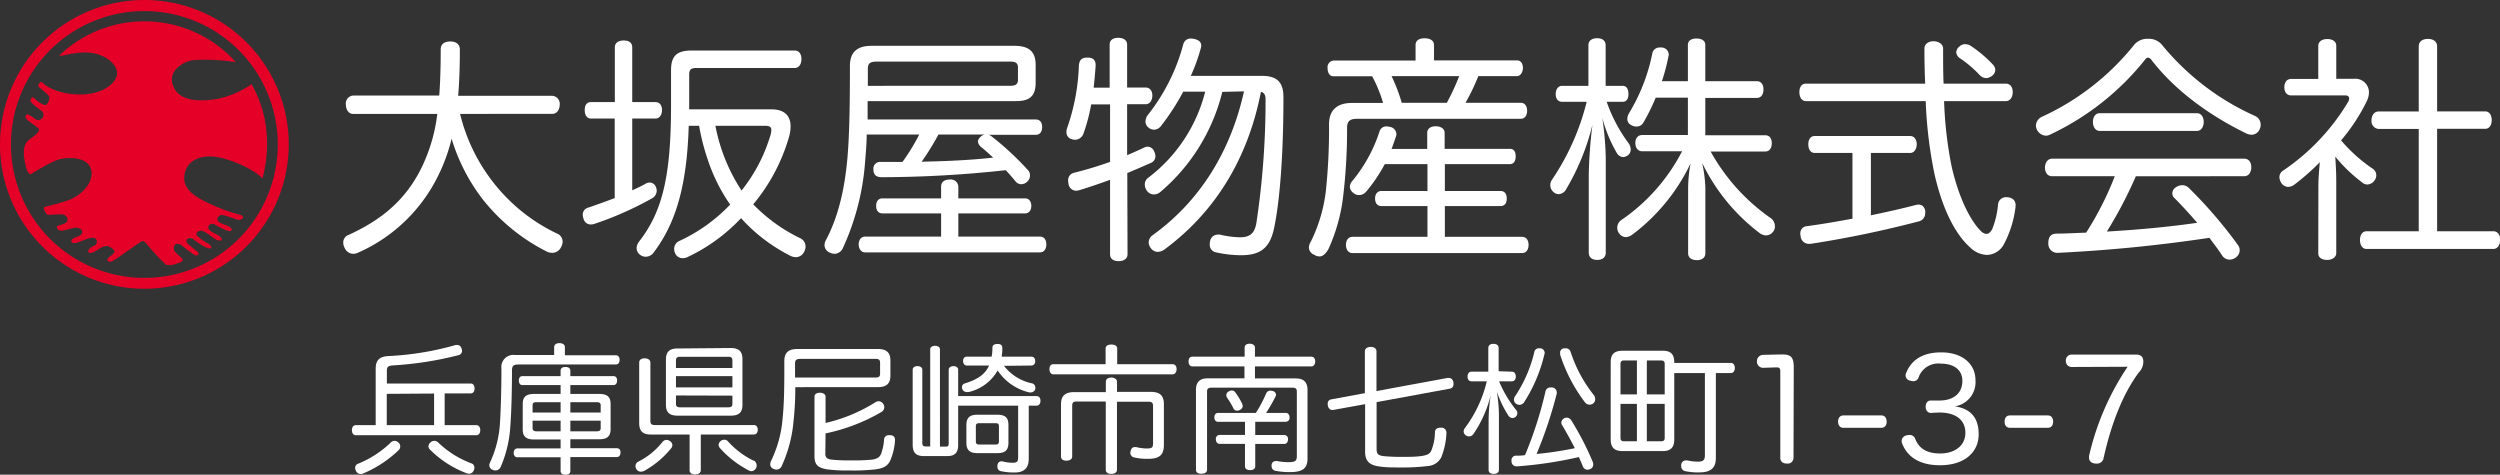 <svg xmlns="http://www.w3.org/2000/svg" viewBox="0 0 431.01 81.84"><rect x="0" y="0" width="431.01" height="81.84" fill="#333333" stroke="none"/><defs><style>.cls-1{fill:#e50027;}.cls-2{fill:#fff;}</style></defs><g id="レイヤー_2" data-name="レイヤー 2"><g id="レイヤー_2-2" data-name="レイヤー 2"><path class="cls-1" d="M24.89,0A24.89,24.89,0,1,0,49.78,24.89,24.89,24.89,0,0,0,24.89,0Zm0,47.91a23,23,0,1,1,23-23A23,23,0,0,1,24.89,47.91Z"/><path class="cls-1" d="M40.67,10.72A21.21,21.21,0,0,0,10.4,9.4c-.73.71,2-.49,4.79-.34s5,1.94,5,3.58-2.47,3.6-6.14,3.65S8.17,15,7.65,14.54s-.59-.5-.85-.2-.28.53,0,.75,1.66,1.3,1.72,1.66-.33,1.45-.8,1.37a4.56,4.56,0,0,1-1.8-1.2c-.25-.34-.63,0-.67.42s1.92,1.74,2.07,1.92a.9.9,0,0,1,0,1.07.89.89,0,0,1-1.31.14,5.56,5.56,0,0,0-1.27-.77.48.48,0,0,0-.26.71c.2.34,2,1.51,2.2,1.79s-.06.77-1.6,1.85-.83,3.6-.67,4.44.6,1.72.94,1.52,3.68-2.32,5.15-2.61,4.51-.34,5.17,1.71S14.3,33.7,11.55,34.6s-3.87,1-4,1.18A1.94,1.94,0,0,0,8.14,37c.22.12,2.09-.13,2.79,0,.52.07,1.12,1,.36,1.45-.59.34-1.35.41-1.47.56s.12.7.61.76,2.26-.54,2.65-.52.85.15,1,.4.2.81-.64,1.11-1.38.62-1.06,1,1.31-.06,2-.34,1.67-.59,2-.34a.72.72,0,0,1-.2,1.3c-.77.34-1.21.93-.86,1.16.5.32,1.61-.58,1.95-.74a2.31,2.31,0,0,1,1.21-.39,2.49,2.49,0,0,1,1.2.73c.08.19.13.43-.46.86s-.86.79-.63,1,.56.22,1.51-.42,4.05-2.85,4.25-2.94.39-.22.94.41a37.15,37.15,0,0,0,3.34,3.6,3.08,3.08,0,0,0,1.85-.21c1-.3,1.05-.47,1-.71s-1.34-1.21-1.45-1.57a1,1,0,0,1,.17-1c.25-.22.87-.1,1.22.22A27.15,27.15,0,0,0,33.59,44a1,1,0,0,0,.51,0c.16-.08.18-.34,0-.53s-1.76-1.42-1.91-1.65a.57.57,0,0,1,.26-.73,1,1,0,0,1,1.05.28c.38.33,2.36,1.71,2.82,1.42s-.44-.78-.66-.92a8.35,8.35,0,0,1-1.79-1.36c-.08-.38.29-.74.82-.74S37,41.18,37.23,41.3s.79.25.94.12,0-.54-.54-.85-1.57-.68-1.7-1.26.6-.84.93-.69,2.59,1.57,3,1.14-.65-.86-1.07-1-1.27-.48-1.34-.9a.86.86,0,0,1,.8-.81c.35,0,2.47.77,2.72.84a.9.9,0,0,0,.86-.26c.18-.24-.08-.49-.36-.57a31.33,31.33,0,0,1-6.36-2.45c-3.24-1.67-3.61-3.2-3.22-4.87.43-1.85,2.33-3,5-2.73s7,2.2,8.35,3.77a22.67,22.67,0,0,0,.42-10.11,20.82,20.82,0,0,0-2.29-6.16,15.88,15.88,0,0,1-6,2.56c-2.89.45-6.5.5-7.53-2.29s2.14-4.27,3.51-4.42A33.88,33.88,0,0,1,40.67,10.72Z"/><path class="cls-2" d="M79.32,19.64a31.09,31.09,0,0,0,6.39,12.63,30.58,30.58,0,0,0,10.33,8A1.5,1.5,0,0,1,97,41.63a2.17,2.17,0,0,1-.33,1.09,1.67,1.67,0,0,1-1.47.87,2.21,2.21,0,0,1-1-.25A33.1,33.1,0,0,1,83.25,34.4a32.37,32.37,0,0,1-5.39-10.49,30.52,30.52,0,0,1-2.93,7.56A27.93,27.93,0,0,1,61.76,43.55a2.08,2.08,0,0,1-.83.21,1.65,1.65,0,0,1-1.5-1,1.88,1.88,0,0,1-.25-.92,1.36,1.36,0,0,1,.92-1.34c5.68-2.59,9.53-5.89,12.16-10.78a28.73,28.73,0,0,0,3.13-10.08H60.89c-.79,0-1.26-.75-1.26-1.63a1.37,1.37,0,0,1,1.26-1.54H75.73c.17-2.3.25-4.89.25-7.95,0-.95.67-1.37,1.67-1.37s1.63.5,1.63,1.37c0,2.89-.08,5.52-.29,8H95.2A1.37,1.37,0,0,1,96.5,18c0,.88-.46,1.63-1.3,1.63Z"/><path class="cls-2" d="M109,32.81c.84-.38,1.63-.75,2.22-1.09a1.53,1.53,0,0,1,.79-.25,1.16,1.16,0,0,1,1.08.8,1.5,1.5,0,0,1,.13.62,1.53,1.53,0,0,1-.88,1.34,56.66,56.66,0,0,1-9.82,4.35,2,2,0,0,1-.66.12,1.27,1.27,0,0,1-1.26-1,2.19,2.19,0,0,1-.13-.67,1.24,1.24,0,0,1,1-1.25c1.46-.51,3-1.05,4.51-1.63V20.44H101.9c-.72,0-1.09-.59-1.09-1.47s.37-1.37,1.09-1.37H106V8.19c0-.79.58-1.21,1.54-1.21S109,7.4,109,8.19V17.6h4c.75,0,1.13.58,1.13,1.37s-.38,1.47-1.13,1.47h-4Zm9.74-11.12c-.3,10-2.09,16.64-6.06,21.86a1.68,1.68,0,0,1-1.34.71,1.5,1.5,0,0,1-.92-.29,1.46,1.46,0,0,1-.67-1.17,2,2,0,0,1,.38-1.09c4.14-5.26,5.56-11.53,5.56-23.61v-6c0-2.46,1-3.39,3.55-3.39H137c.75,0,1.17.59,1.17,1.47s-.42,1.54-1.17,1.54H120.08c-.84,0-1.26.17-1.26,1.13v6H133c2.21,0,3.3,1.09,3.3,2.92a6.72,6.72,0,0,1-.25,1.76,31.9,31.9,0,0,1-6.19,11.7A28.57,28.57,0,0,0,138,41.09a1.56,1.56,0,0,1,.88,1.42,1.82,1.82,0,0,1-.21.83,1.62,1.62,0,0,1-1.46,1,2.18,2.18,0,0,1-.88-.21,28.94,28.94,0,0,1-8.57-6.52,30.22,30.22,0,0,1-9.11,6.65,1.88,1.88,0,0,1-.92.25,1.39,1.39,0,0,1-1.29-.75,1.84,1.84,0,0,1-.21-.8,1.48,1.48,0,0,1,.79-1.37,28.59,28.59,0,0,0,8.86-6.32A30.06,30.06,0,0,1,122,27.46a37.82,37.82,0,0,1-1.47-5.77Zm4.6,0a30.68,30.68,0,0,0,4.51,11.16,28.33,28.33,0,0,0,5-9.61,3.19,3.19,0,0,0,.13-.84c0-.54-.33-.71-1.13-.71Z"/><path class="cls-2" d="M149.42,23.2c0,1.46-.13,2.92-.25,4.38a43.16,43.16,0,0,1-3.85,15.18,1.64,1.64,0,0,1-1.42,1,2,2,0,0,1-.92-.25,1.39,1.39,0,0,1-.83-1.25,1.82,1.82,0,0,1,.25-.88c2-3.77,3.21-8.45,3.71-14.26.34-4.09.42-9.15.42-15.76,0-2.38,1.26-3.46,3.72-3.46h24.62c2.55,0,3.68,1,3.68,3.3v3.05c0,2.34-1.05,3.18-3.38,3.18H149.58c0,1.08,0,2.13,0,3.17h29c.71,0,1.09.51,1.09,1.3s-.38,1.34-1.09,1.34h-8.19a1.22,1.22,0,0,1,.54.25,50.34,50.34,0,0,1,6.23,5.77,1.26,1.26,0,0,1,.41,1,1.38,1.38,0,0,1-.5,1.08,1.46,1.46,0,0,1-1,.42,1.27,1.27,0,0,1-1-.5c-.55-.67-1.09-1.3-1.67-1.92A199.09,199.09,0,0,1,152,30.55c-.88,0-1.38-.37-1.42-1.25v-.13a1.15,1.15,0,0,1,1.29-1.25h3.72a36.38,36.38,0,0,0,2.89-4.72ZM179.3,40.79c.71,0,1.09.55,1.09,1.34s-.38,1.38-1.09,1.38H149.13c-.67,0-1.09-.63-1.09-1.38s.42-1.34,1.09-1.34h13.12v-4H152.13c-.71,0-1.08-.54-1.08-1.3s.37-1.29,1.08-1.29h10.12v-2c0-.79.5-1.25,1.5-1.25a1.3,1.3,0,0,1,1.47,1.25v2h11.49c.71,0,1.09.54,1.09,1.29s-.38,1.3-1.09,1.3H165.22v4Zm-5.1-26c.8,0,1.3-.21,1.3-1V11.62c0-.8-.5-1-1.3-1h-23c-1.21,0-1.58.3-1.58,1.3v2.88ZM161.79,23.2a46.84,46.84,0,0,1-2.89,4.68c4.1-.09,8.24-.25,12.33-.71-.7-.63-1.37-1.26-2-1.76a1.49,1.49,0,0,1-.63-1,1.09,1.09,0,0,1,.38-.75,1.42,1.42,0,0,1,.79-.46Z"/><path class="cls-2" d="M194.39,43.84c0,.76-.62,1.18-1.54,1.18s-1.47-.42-1.47-1.18V31c-1.83.67-3.68,1.3-5.35,1.8a2.09,2.09,0,0,1-.5.08,1.34,1.34,0,0,1-1.3-1.08,6.05,6.05,0,0,1-.08-.67,1.3,1.3,0,0,1,1-1.34,64.18,64.18,0,0,0,6.23-1.88V18h-3.26a29.67,29.67,0,0,1-1.29,4.93,1.6,1.6,0,0,1-1.47,1.17,2.26,2.26,0,0,1-.5-.08,1.22,1.22,0,0,1-1-1.21A2.05,2.05,0,0,1,184,22a35.9,35.9,0,0,0,2-10.61c.05-1.09.55-1.46,1.43-1.46h.12c.8,0,1.34.37,1.34,1.25v.16c-.08,1.26-.21,2.55-.34,3.77h2.76V7.69c0-.79.59-1.17,1.47-1.17s1.54.38,1.54,1.17v7.4h3.18c.75,0,1.17.58,1.17,1.38s-.42,1.5-1.17,1.5h-3.18v8.78c1-.42,2.05-.88,3-1.34a1.47,1.47,0,0,1,.54-.12,1.25,1.25,0,0,1,1.13.83,1.84,1.84,0,0,1,.21.8,1.23,1.23,0,0,1-.79,1.17c-1.22.54-2.6,1.13-4.06,1.75Zm16.34-28A32.89,32.89,0,0,1,200,33.14a1.71,1.71,0,0,1-1.08.38,1.48,1.48,0,0,1-1.09-.5,1.89,1.89,0,0,1-.46-1.21,1.38,1.38,0,0,1,.54-1.13,26.8,26.8,0,0,0,9.87-14.88H204a40.43,40.43,0,0,1-3.85,5.93,1.53,1.53,0,0,1-1.21.63,1.55,1.55,0,0,1-1-.42,1.35,1.35,0,0,1-.46-1,2,2,0,0,1,.42-1.13A33.55,33.55,0,0,0,204,7.65a1.29,1.29,0,0,1,1.38-1,3.44,3.44,0,0,1,.59.08c.71.17,1.13.54,1.13,1.13a1.85,1.85,0,0,1-.08.46,31.35,31.35,0,0,1-1.72,4.76h12.29c2.59,0,3.68,1.13,3.68,3.64,0,10.07-.63,18-1.63,22.7C218.93,42.63,217.42,44,214,44a20.11,20.11,0,0,1-4.38-.5,1.3,1.3,0,0,1-1.05-1.38,1.7,1.7,0,0,1,.05-.5,1.33,1.33,0,0,1,1.29-1.17,1.36,1.36,0,0,1,.42,0,16.54,16.54,0,0,0,3.42.46c1.72,0,2.52-.63,2.85-2.42a142.15,142.15,0,0,0,1.59-21.36c0-.76-.25-1.17-.8-1.3-2.3,11.79-8.07,20.86-16.67,27.21a2,2,0,0,1-1.13.38,1.44,1.44,0,0,1-1.17-.63,1.58,1.58,0,0,1-.38-1,1.53,1.53,0,0,1,.58-1.17c8.07-5.77,13.51-14.3,15.85-24.87Z"/><path class="cls-2" d="M254.87,13.12a36.63,36.63,0,0,1-2.21,4.6h9.53c.71,0,1.09.59,1.09,1.38s-.38,1.38-1.09,1.38H234c-1.34,0-1.76.46-1.76,1.59a96.82,96.82,0,0,1-.67,11.74A30.36,30.36,0,0,1,229,43c-.5.83-1,1.21-1.5,1.21a1.65,1.65,0,0,1-.92-.29,1.37,1.37,0,0,1-.92-1.26,2,2,0,0,1,.33-1,26.71,26.71,0,0,0,2.59-8.7,102,102,0,0,0,.55-11.53c0-2.47,1.42-3.68,3.92-3.68h5.4a23.53,23.53,0,0,0-1.88-4.6h-6.69c-.67,0-1-.62-1-1.42a1.15,1.15,0,0,1,1-1.29h14.17V7.77c0-.83.67-1.17,1.55-1.17s1.63.34,1.63,1.17v2.64h14.33c.63,0,1,.58,1,1.29s-.41,1.42-1,1.42Zm7.53,27.71c.71,0,1.13.55,1.13,1.39s-.42,1.41-1.13,1.41H233.18c-.67,0-1.13-.54-1.13-1.41s.46-1.39,1.13-1.39H246.1v-5.3h-7.95c-.67,0-1.08-.51-1.08-1.3s.41-1.3,1.08-1.3h7.95V28.3h-7.36A27.36,27.36,0,0,1,235.57,33a1.62,1.62,0,0,1-1.26.63,1.48,1.48,0,0,1-1-.38,1.37,1.37,0,0,1-.59-1.09,1.67,1.67,0,0,1,.46-1,26,26,0,0,0,4.64-8.45,1.22,1.22,0,0,1,1.26-.92,3.59,3.59,0,0,1,.58.09,1.32,1.32,0,0,1,1.09,1.25,1.22,1.22,0,0,1-.09.42q-.37,1.13-.75,2.13h6.15V22.9c0-.71.58-1.13,1.46-1.13s1.54.42,1.54,1.13v2.76h11.25c.67,0,1,.46,1,1.3s-.38,1.34-1,1.34H249.1v4.63h9.58c.71,0,1.09.46,1.09,1.3s-.38,1.3-1.09,1.3H249.1v5.3ZM239.91,13.12a30.33,30.33,0,0,1,1.76,4.6h7.77a39.1,39.1,0,0,0,2.13-4.6Z"/><path class="cls-2" d="M279.75,14.8c.67,0,1,.54,1,1.42s-.37,1.33-1,1.33H277a26.64,26.64,0,0,0,3.72,7.07,1.9,1.9,0,0,1,.42,1.13,1.26,1.26,0,0,1-.45,1,1.55,1.55,0,0,1-.84.33,1.34,1.34,0,0,1-1.13-.75,24,24,0,0,1-2.47-6,56.24,56.24,0,0,1,.59,6.85V43.55c0,.8-.55,1.26-1.47,1.26s-1.46-.46-1.46-1.26V30.05a81.67,81.67,0,0,1,.63-8.53A40.45,40.45,0,0,1,270,32.64a1.57,1.57,0,0,1-1.26.84,1.38,1.38,0,0,1-.92-.38,1.53,1.53,0,0,1-.54-1.17,1.6,1.6,0,0,1,.33-1,41.88,41.88,0,0,0,5.94-13.38H269.3c-.72,0-1.09-.58-1.09-1.33s.37-1.42,1.09-1.42h4.55v-7c0-.75.55-1.21,1.5-1.21s1.47.46,1.47,1.21v7ZM291,14V7.73c0-.71.59-1.09,1.47-1.09S294,7,294,7.73V14h8.87c.75,0,1.16.54,1.16,1.42s-.41,1.46-1.16,1.46H294v6.44h10.33c.71,0,1.13.5,1.13,1.38s-.42,1.42-1.13,1.42h-9.41a34.07,34.07,0,0,0,10.5,11.58A1.8,1.8,0,0,1,306,39a1.35,1.35,0,0,1-.29.92,1.52,1.52,0,0,1-1.25.66,1.92,1.92,0,0,1-1-.33,33.36,33.36,0,0,1-10-12.16,23.4,23.4,0,0,1,.55,4.26V43.68c0,.75-.59,1.17-1.47,1.17s-1.5-.42-1.5-1.17V32.43a24.22,24.22,0,0,1,.42-4.26,33.12,33.12,0,0,1-10,12.25,2.12,2.12,0,0,1-1.17.46,1.43,1.43,0,0,1-1.13-.63,1.58,1.58,0,0,1-.34-1,1.61,1.61,0,0,1,.8-1.38A32.35,32.35,0,0,0,290,26.08h-6.89c-.71,0-1.17-.58-1.17-1.42s.46-1.38,1.17-1.38H291V16.84h-5.55a34,34,0,0,1-2.09,4.23,1.34,1.34,0,0,1-1.21.75,1.79,1.79,0,0,1-1-.3,1.12,1.12,0,0,1-.59-1,1.89,1.89,0,0,1,.29-1,31.9,31.9,0,0,0,4-10.24,1.25,1.25,0,0,1,1.3-1.09.8.8,0,0,1,.29,0,1.26,1.26,0,0,1,1.26,1.22.59.59,0,0,1-.05.29A33.3,33.3,0,0,1,286.52,14Z"/><path class="cls-2" d="M311.34,17.43c-.71,0-1.12-.67-1.12-1.55s.41-1.46,1.12-1.46h20.57c-.09-1.88-.13-3.93-.13-6.06,0-.75.67-1.25,1.55-1.25s1.67.5,1.67,1.25c0,2.17,0,4.18.08,6.06h10.75c.75,0,1.17.63,1.17,1.46s-.42,1.55-1.17,1.55H335.17a68.39,68.39,0,0,0,1.3,11.28c1.21,5.31,3.17,9.24,5,11.08a1.56,1.56,0,0,0,1,.54c.34,0,.67-.25,1-.83a14.89,14.89,0,0,0,1-4.27A1.36,1.36,0,0,1,345.87,34h.21c.87.08,1.42.54,1.42,1.38v.17a18.49,18.49,0,0,1-2,6.52,3.43,3.43,0,0,1-2.92,1.88,4.38,4.38,0,0,1-2.93-1.3c-2.63-2.34-4.8-6.73-6.14-12.66A75.46,75.46,0,0,1,332,17.43Zm1.51,8.94c-.67,0-1.09-.62-1.09-1.5s.42-1.42,1.09-1.42h16.47c.71,0,1.13.62,1.13,1.42s-.42,1.5-1.13,1.5h-6.77V37.12c2.63-.55,5.26-1.13,7.65-1.76a2.89,2.89,0,0,1,.54-.09c.63,0,1,.38,1.17,1a2,2,0,0,1,0,.46,1.43,1.43,0,0,1-1.21,1.46,181.72,181.72,0,0,1-18.56,3.85h-.25a1.42,1.42,0,0,1-1.46-1.38,1,1,0,0,1-.05-.38A1.2,1.2,0,0,1,311.47,39c2.55-.34,5.22-.8,7.9-1.3V26.37Zm30.72-15.25A1.44,1.44,0,0,1,344,12a1.32,1.32,0,0,1-.47,1,1.77,1.77,0,0,1-1.12.46,1.55,1.55,0,0,1-1.09-.5A19.37,19.37,0,0,0,337.84,10a1.37,1.37,0,0,1-.58-1,1.36,1.36,0,0,1,.58-1,1.34,1.34,0,0,1,1-.38,1.72,1.72,0,0,1,1,.34A21.22,21.22,0,0,1,343.57,11.12Z"/><path class="cls-2" d="M370.36,6.69a2.93,2.93,0,0,1,2.34,1,43.9,43.9,0,0,0,16.05,12.29,1.64,1.64,0,0,1,1,1.5,1.56,1.56,0,0,1-.16.75,1.52,1.52,0,0,1-1.42,1,2.35,2.35,0,0,1-1.05-.3c-6.39-3.13-12.24-7.43-16.25-12.66a.78.78,0,0,0-.55-.33c-.17,0-.29.08-.46.29a45.91,45.91,0,0,1-16.47,13,1.53,1.53,0,0,1-.71.16A1.82,1.82,0,0,1,351,21.65a1.73,1.73,0,0,1,1-1.5,43.62,43.62,0,0,0,16-12.5A3,3,0,0,1,370.36,6.69Zm-2.13,23.7a73.91,73.91,0,0,1-5,9.53c5.18-.3,10.4-.76,15.58-1.51-1.29-1.5-2.67-3-3.92-4.26a1.13,1.13,0,0,1-.38-.84,1.29,1.29,0,0,1,.58-1,2,2,0,0,1,1.14-.38,1.62,1.62,0,0,1,1.08.42,77.33,77.33,0,0,1,8.53,9.91,1.44,1.44,0,0,1,.29.87,1.55,1.55,0,0,1-.67,1.26,1.79,1.79,0,0,1-1.08.37,1.53,1.53,0,0,1-1.22-.63c-.63-1-1.42-2-2.25-3.13a258.89,258.89,0,0,1-26.13,2.59h-.08A1.54,1.54,0,0,1,353.14,42v-.13c0-1,.46-1.55,1.29-1.59,1.76,0,3.48-.12,5.23-.17a54.61,54.61,0,0,0,4.94-9.73H353.77c-.75,0-1.21-.63-1.21-1.47s.46-1.55,1.21-1.55h33.15c.79,0,1.21.63,1.21,1.47s-.42,1.55-1.21,1.55Zm10.54-10.87c.75,0,1.16.71,1.16,1.5s-.41,1.55-1.16,1.55H362c-.75,0-1.17-.71-1.17-1.55s.42-1.5,1.17-1.5Z"/><path class="cls-2" d="M399.7,32.06c0-1.34.13-2.8.25-4.1a39,39,0,0,1-4.42,3.89,1.89,1.89,0,0,1-1,.37,1.44,1.44,0,0,1-1.21-.66,1.94,1.94,0,0,1-.34-1,1.34,1.34,0,0,1,.67-1.17,37.45,37.45,0,0,0,11.25-11.95A1.16,1.16,0,0,0,405,17c0-.34-.21-.55-.62-.55H395c-.75,0-1.17-.58-1.17-1.41s.42-1.43,1.17-1.43h4.68V7.9c0-.71.63-1.17,1.55-1.17s1.55.42,1.55,1.17v5.68h3.05a2.36,2.36,0,0,1,2.59,2.34,3.66,3.66,0,0,1-.37,1.51,32.1,32.1,0,0,1-4.44,6.77,27.13,27.13,0,0,0,5.4,4.85,1.36,1.36,0,0,1,.67,1.17,1.4,1.4,0,0,1-.3.88,1.57,1.57,0,0,1-1.25.71,1.44,1.44,0,0,1-.92-.38,26.67,26.67,0,0,1-4.6-4.43c.09,1.38.17,2.8.17,4.22V43.68c0,.58-.63,1.13-1.55,1.13s-1.55-.38-1.55-1.13Zm10.37-9.83a1.34,1.34,0,0,1-1.21-1.5c0-.88.5-1.51,1.21-1.51H417V8c0-.83.62-1.29,1.58-1.29s1.59.46,1.59,1.29v11.2h8.28c.71,0,1.13.63,1.13,1.51s-.42,1.5-1.13,1.5h-8.28V39.87h9.7c.75,0,1.17.63,1.17,1.47s-.42,1.58-1.17,1.58H408c-.71,0-1.13-.66-1.13-1.54s.42-1.51,1.13-1.51h9V22.23Z"/><path class="cls-2" d="M82.15,73.3c.41,0,.65.38.65.86s-.24.87-.65.87H61.32c-.41,0-.65-.39-.65-.87s.24-.86.65-.86h3.45V63.53c0-1.46.72-2.06,2.14-2.14a50.86,50.86,0,0,0,11.4-1.84,1.44,1.44,0,0,1,.46-.08.77.77,0,0,1,.79.58,1,1,0,0,1,.1.43.76.76,0,0,1-.6.75A59.63,59.63,0,0,1,67.7,63c-.79.07-1,.26-1,.93v2.19H81.17c.41,0,.65.38.65.86s-.24.84-.65.84H76.66V73.3ZM69,77a.88.88,0,0,1-.28.62,20.27,20.27,0,0,1-6.08,4,1.22,1.22,0,0,1-.48.1.89.89,0,0,1-.81-.58,1.21,1.21,0,0,1-.12-.46.74.74,0,0,1,.53-.74,17.78,17.78,0,0,0,5.49-3.53A1.05,1.05,0,0,1,68,76a.93.93,0,0,1,.64.26A.83.83,0,0,1,69,77Zm-2.32-9.1V73.3h8.16V67.85ZM74.88,76a1,1,0,0,1,.69.31,16.54,16.54,0,0,0,5.72,3.58.75.75,0,0,1,.5.74,1.26,1.26,0,0,1-.12.48.86.86,0,0,1-.81.56,1.29,1.29,0,0,1-.41-.08,17.7,17.7,0,0,1-6.36-4.12.78.78,0,0,1-.22-.53.86.86,0,0,1,.36-.67A.92.92,0,0,1,74.88,76Z"/><path class="cls-2" d="M106.18,61.25c.43,0,.64.34.64.79s-.21.8-.64.8H89.37c-.86,0-1.1.28-1.1,1,0,3.34-.1,7.2-.29,9.7a20.59,20.59,0,0,1-1.68,7,1,1,0,0,1-.89.57,1.18,1.18,0,0,1-.5-.12.86.86,0,0,1-.55-.79,1.15,1.15,0,0,1,.14-.5,18.71,18.71,0,0,0,1.71-7c.14-2.23.24-6.07.24-9.15a2.08,2.08,0,0,1,2.32-2.35h6.77V59.86c0-.46.36-.7.91-.7s.94.24.94.7v1.39ZM98.33,81.17c0,.46-.29.67-.84.67s-.84-.21-.84-.67V78.84H89.21c-.41,0-.65-.31-.65-.76s.24-.77.65-.77h7.44V75.77H92.06c-1.32,0-1.94-.5-1.94-1.73V69.63c0-1.23.62-1.71,1.94-1.71h4.59V66.39h-6.6c-.39,0-.6-.34-.6-.79s.21-.75.6-.75h6.6v-.93c0-.44.31-.65.84-.65s.84.21.84.65v.93h7.44c.41,0,.62.29.62.75s-.21.79-.62.79H98.33v1.53h5c1.32,0,1.94.48,1.94,1.71V74c0,1.23-.62,1.73-1.94,1.73h-5v1.54h8c.41,0,.65.26.65.74s-.24.79-.65.79h-8ZM92.49,69.34c-.48,0-.67.12-.67.55v1.23h4.83V69.34Zm-.67,3.19v1.25c0,.43.22.58.7.58h4.13V72.53Zm11.74-1.41V69.89c0-.43-.22-.55-.7-.55H98.33v1.78Zm-.7,3.24c.48,0,.7-.12.7-.56V72.53H98.33v1.83Z"/><path class="cls-2" d="M115.92,76.76a.89.89,0,0,1-.19.5,15.94,15.94,0,0,1-4.61,3.89,1.3,1.3,0,0,1-.63.17.91.91,0,0,1-.79-.46,1.08,1.08,0,0,1-.14-.5.87.87,0,0,1,.48-.77,12.4,12.4,0,0,0,4.17-3.39.93.93,0,0,1,.68-.36,1,1,0,0,1,.55.17A.87.87,0,0,1,115.92,76.76Zm-3.72-1.85c-1.37,0-2-.55-2-2V62.5c0-.46.36-.72.93-.72s1,.26,1,.72V72.58c0,.53.24.7.77.7h17.07c.43,0,.67.33.67.81s-.24.82-.67.82h-9.15v6.17c0,.43-.41.72-1,.72s-.93-.29-.93-.72V74.91ZM126,60c1.37,0,2,.57,2,1.92v7.89c0,1.3-.62,1.85-2,1.85h-9.19c-1.37,0-2-.55-2-1.85V62c0-1.35.62-1.92,2-1.92Zm.27,2.13c0-.45-.22-.62-.65-.62h-8.43c-.43,0-.65.17-.65.62v1.32h9.73Zm0,2.72h-9.73v1.94h9.73Zm-9.73,3.33v1.47c0,.4.22.57.65.57h8.43c.43,0,.65-.17.65-.57V68.21Zm13.42,11.21a1,1,0,0,1-.36,1.85,1.16,1.16,0,0,1-.53-.15,17.3,17.3,0,0,1-4.92-3.81,1,1,0,0,1-.26-.6.9.9,0,0,1,.43-.7,1.06,1.06,0,0,1,.55-.17.83.83,0,0,1,.67.32A14.55,14.55,0,0,0,129.91,79.42Z"/><path class="cls-2" d="M137.11,66.75a51.38,51.38,0,0,1-.29,5.76,23.52,23.52,0,0,1-2.09,7.92,1,1,0,0,1-.86.53,1.28,1.28,0,0,1-.58-.15.86.86,0,0,1-.5-.79,1.32,1.32,0,0,1,.14-.55,20.49,20.49,0,0,0,2-7.39c.22-2.14.29-4.73.29-8V62.26c0-1.49.74-2.09,2.25-2.09h13.88c1.46,0,2.16.58,2.16,2v2.57c0,1.43-.7,2-2.14,2Zm13.83-1.66c.5,0,.79-.12.79-.65V62.52c0-.53-.29-.65-.79-.65H138.07c-.72,0-1,.15-1,.8v2.42Zm-8.65,13.06c0,.62.15,1,1.16,1.1a28,28,0,0,0,3.31.12,32.46,32.46,0,0,0,3.53-.12c1-.14,1.34-.43,1.61-1a8.87,8.87,0,0,0,.52-2.5.77.77,0,0,1,.82-.72.66.66,0,0,1,.24,0c.58,0,.82.36.82.79V76a10.62,10.62,0,0,1-.82,3.41c-.43.88-1.08,1.32-2.54,1.51a34.79,34.79,0,0,1-4.52.19,26.65,26.65,0,0,1-3.81-.19c-1.73-.27-2.19-.91-2.19-2.33V68.38c0-.46.41-.67.91-.67s1,.21,1,.67v4.54a27.9,27.9,0,0,0,8.5-3.51,1.15,1.15,0,0,1,.67-.24,1,1,0,0,1,.77.46,1.08,1.08,0,0,1,.19.57,1,1,0,0,1-.48.82,32,32,0,0,1-9.65,3.7Z"/><path class="cls-2" d="M178.66,68.28c.5,0,.72.34.72.82s-.22.84-.72.84h-1.3v9.17c0,1.58-.79,2.35-2.45,2.35a10.64,10.64,0,0,1-2.4-.24.73.73,0,0,1-.55-.77,1.46,1.46,0,0,1,0-.29c.1-.4.34-.62.65-.62a.82.82,0,0,1,.22,0,6.46,6.46,0,0,0,1.7.24c.84,0,1-.19,1-1V69.94H165.19v6.77c0,1.39-.62,1.92-1.9,1.92h-4c-1.34,0-1.94-.55-1.94-2V63.72c0-.38.38-.6.82-.6s.84.22.84.6V76.35c0,.5.19.62.62.62h.74V60.22c0-.39.39-.6.84-.6s.84.21.84.6V77h1c.41,0,.51-.12.51-.65V63.72c0-.38.41-.6.84-.6s.79.22.79.6v4.56Zm-5.57-5.21a8.24,8.24,0,0,0,4.73,3,.73.73,0,0,1,.67.74.66.66,0,0,1,0,.24.79.79,0,0,1-.81.6.86.86,0,0,1-.24,0A9,9,0,0,1,172,63.87a7.74,7.74,0,0,1-5,3.72,2,2,0,0,1-.34,0,.8.8,0,0,1-.77-.56.92.92,0,0,1-.05-.26.7.7,0,0,1,.51-.67c2.16-.67,3.48-1.54,4.17-3.08h-3.83c-.41,0-.65-.33-.65-.79s.24-.74.65-.74h4.27a8.38,8.38,0,0,0,.14-1.56c0-.46.36-.63.91-.63s.8.24.8.75a9.53,9.53,0,0,1-.12,1.44h5.13c.41,0,.65.29.65.77a.67.67,0,0,1-.65.76Zm.77,13.23c0,1.34-.58,1.82-1.92,1.82h-3.41c-1.32,0-1.92-.48-1.92-1.82v-3c0-1.32.6-1.8,1.92-1.8h3.41c1.34,0,1.92.48,1.92,1.8Zm-2.24.34c.41,0,.6-.12.6-.56V73.49c0-.43-.19-.53-.6-.53h-2.78c-.41,0-.6.1-.6.53v2.59c0,.44.19.56.6.56Z"/><path class="cls-2" d="M202.15,62.79c.46,0,.7.36.7.84s-.24.91-.7.91H181.61c-.44,0-.68-.39-.68-.91s.24-.84.68-.84h9V60.1c0-.46.38-.7,1-.7s1,.24,1,.7v2.69Zm-3.72,4.77c1.56,0,2.23.65,2.23,2.12v7c0,1.72-.72,2.42-2.68,2.42a9.46,9.46,0,0,1-2.53-.26.78.78,0,0,1-.57-.8,1.18,1.18,0,0,1,.05-.31c.12-.45.36-.65.69-.65a1.57,1.57,0,0,1,.27,0,7.55,7.55,0,0,0,1.8.24c1,0,1.1-.19,1.1-1V70c0-.6-.26-.74-.81-.74h-5.41V81c0,.44-.4.7-1,.7s-.93-.26-.93-.7V69.22h-5c-.55,0-.79.14-.79.74v8.76c0,.44-.41.7-1,.7s-.93-.26-.93-.7v-9c0-1.47.69-2.12,2.28-2.12h5.45V65.79c0-.41.38-.7.93-.7s1,.29,1,.7v1.77Z"/><path class="cls-2" d="M205.58,63.17c-.43,0-.67-.36-.67-.86s.24-.82.67-.82h9V59.91c0-.41.34-.65.86-.65s.92.24.92.65v1.58h9.72c.43,0,.67.36.67.82s-.24.86-.67.86h-9.72v2.07h7c1.42,0,2.06.64,2.06,2V79.08c0,1.68-.88,2.31-3,2.31a12.57,12.57,0,0,1-2.54-.22.79.79,0,0,1-.65-.81,1,1,0,0,1,0-.24.7.7,0,0,1,.73-.63.51.51,0,0,1,.21,0,11.3,11.3,0,0,0,1.83.19c1.34,0,1.58-.19,1.58-1.11V67.52c0-.51-.22-.68-.74-.68H208.82c-.48,0-.72.17-.72.68V81c0,.46-.43.67-1,.67s-.91-.21-.91-.67V67.23c0-1.35.65-2,2-2h6.36V63.17ZM210,72.72c-.43,0-.64-.33-.64-.76s.21-.77.64-.77h6.51a21.72,21.72,0,0,0,1.77-3.34.78.78,0,0,1,.75-.5,1.49,1.49,0,0,1,.36.05.7.7,0,0,1,.6.67.59.59,0,0,1-.1.33,28.34,28.34,0,0,1-1.61,2.79h3.39c.41,0,.65.31.65.77a.67.67,0,0,1-.65.76h-5.26V75h5a.66.66,0,0,1,.65.74c0,.46-.24.8-.65.8h-5v3.86c0,.43-.38.65-.89.65s-.88-.22-.88-.65V76.52h-4.37c-.41,0-.65-.34-.65-.8a.66.66,0,0,1,.65-.74h4.37V72.72Zm2.38-5.4a.74.74,0,0,1,.6.34,12,12,0,0,1,1.15,1.9,1.16,1.16,0,0,1,.12.45.74.74,0,0,1-.43.63,1,1,0,0,1-.55.16.66.66,0,0,1-.6-.36,15.1,15.1,0,0,0-1.11-1.87.81.81,0,0,1-.14-.43.74.74,0,0,1,.41-.65A1.08,1.08,0,0,1,212.35,67.32Z"/><path class="cls-2" d="M229.82,70.68h-.12c-.41,0-.69-.31-.79-.79a1.14,1.14,0,0,1,0-.26.7.7,0,0,1,.57-.77l5.83-1.08V60.55c0-.45.41-.74,1-.74s1,.29,1,.74v6.87l12.26-2.26a.72.72,0,0,1,.19,0c.46,0,.72.29.82.77a1.23,1.23,0,0,1,0,.26A.72.72,0,0,1,250,67l-12.67,2.33v8c0,.91.19,1.2,1.32,1.32.74.07,1.84.12,3,.12s2.38,0,3.41-.15,1.44-.38,1.7-.93a8.74,8.74,0,0,0,.63-3.12c0-.58.36-.84,1-.84h.07a.85.85,0,0,1,.91.89v.09a12.77,12.77,0,0,1-.89,4.13,2.8,2.8,0,0,1-2.35,1.51,34.4,34.4,0,0,1-4.46.24c-1.44,0-2.69,0-3.63-.14-1.87-.19-2.69-.89-2.69-2.57V69.68Z"/><path class="cls-2" d="M260.66,64.08c.43,0,.67.36.67.84s-.24.82-.67.82h-2.21a20,20,0,0,0,2.88,4.87,1,1,0,0,1,.27.65.88.88,0,0,1-.82.82.92.92,0,0,1-.72-.41,19.32,19.32,0,0,1-2-4.15,26.42,26.42,0,0,1,.36,3.88V81c0,.46-.34.7-.89.7s-.89-.24-.89-.7V72.46a29.51,29.51,0,0,1,.36-4.32,20.41,20.41,0,0,1-3,6.72.93.93,0,0,1-.72.38,1.05,1.05,0,0,1-.58-.19.84.84,0,0,1-.36-.69,1,1,0,0,1,.19-.53,21.85,21.85,0,0,0,3.8-8.09h-2.64c-.44,0-.68-.34-.68-.82s.24-.84.68-.84h2.9V60c0-.46.34-.72.89-.72s.89.26.89.72v4Zm8.67,9.24a.87.87,0,0,1-.15-.48.95.95,0,0,1,.92-.84,1,1,0,0,1,.79.46,50.32,50.32,0,0,1,3.69,7.13,1.12,1.12,0,0,1,.1.5.81.81,0,0,1-.55.79.92.92,0,0,1-.43.1.85.85,0,0,1-.82-.62l-.67-1.56a70.14,70.14,0,0,1-10.64,1.6h-.09a.85.85,0,0,1-.89-.81v-.15a.77.77,0,0,1,.77-.88c.5,0,1,0,1.56-.1a67.57,67.57,0,0,0,3.5-10.85.86.86,0,0,1,.91-.81,1.32,1.32,0,0,1,.27,0,.85.85,0,0,1,.79.82,1.1,1.1,0,0,1,0,.24,74.36,74.36,0,0,1-3.48,10.41,62,62,0,0,0,6.6-1C270.79,75.89,270.05,74.5,269.33,73.32Zm-4-13.27.31,0a.83.83,0,0,1,.67.77.76.76,0,0,1-.05.27,26.57,26.57,0,0,1-3.48,8.23,1,1,0,0,1-.81.48,1.08,1.08,0,0,1-.58-.19.82.82,0,0,1-.38-.7,1.05,1.05,0,0,1,.21-.62,23.16,23.16,0,0,0,3.31-7.64A.77.77,0,0,1,265.37,60.05Zm3.62.77a.79.79,0,0,1,.67-.77l.29,0a.86.86,0,0,1,.87.6,23.35,23.35,0,0,0,4,7.46,1.26,1.26,0,0,1,.24.7.91.91,0,0,1-.29.69,1,1,0,0,1-.67.27,1,1,0,0,1-.79-.39,27.31,27.31,0,0,1-4.3-8.25A1.6,1.6,0,0,1,269,60.82Z"/><path class="cls-2" d="M288.65,64.32V75.77c0,1.44-.68,2-2,2h-6.89c-1.39,0-2.07-.58-2.07-2V62.47c0-1.46.68-2,2.07-2h6.89c1.36,0,2,.55,2,2v.1h9.74c.46,0,.7.36.7.87s-.24.88-.7.88h-2.57V79c0,1.65-.86,2.44-2.8,2.44a10.72,10.72,0,0,1-2.48-.21.83.83,0,0,1-.69-.87,1.32,1.32,0,0,1,0-.28.81.81,0,0,1,.79-.7.93.93,0,0,1,.29,0,8.38,8.38,0,0,0,1.75.21c.94,0,1.25-.24,1.25-1.1V64.32Zm-6.44-2.18h-2.16c-.45,0-.67.14-.67.6V68h2.83Zm0,7.49h-2.83v5.85c0,.48.22.6.67.6h2.16ZM287,62.74c0-.46-.22-.6-.68-.6h-2.4V68H287Zm-.68,13.34c.46,0,.68-.12.68-.6V69.63h-3.08v6.45Z"/><path class="cls-2" d="M309.21,78.92a1,1,0,0,1-1.15,1c-.67,0-1.13-.34-1.13-1V64.06c0-.53-.12-.72-.62-.72h-.1l-2.25.07h0a1.06,1.06,0,0,1-1.06-1.08,1.09,1.09,0,0,1,1.06-1.15l3.07-.07h.22c1.58,0,2,.52,2,2.28Z"/><path class="cls-2" d="M324.36,71.62c.57,0,.91.41.91,1.08s-.36,1.06-.94,1.06h-6.5c-.58,0-.94-.39-.94-1.06s.34-1.08.92-1.08Z"/><path class="cls-2" d="M332.9,71.19c-.6,0-.91-.51-.91-1.08s.31-1.08.91-1.06l1.3,0h.19c2.42,0,3.93-1.27,3.93-3.36,0-1.92-1.43-3-3.74-3a3.59,3.59,0,0,0-3.82,2.42.93.93,0,0,1-.91.61,2,2,0,0,1-.55-.1.92.92,0,0,1-.67-1.32c.72-1.8,2.33-3.55,6.05-3.55,3.52,0,5.9,1.89,5.9,4.82A4.22,4.22,0,0,1,337,70.06c2.78.38,4.13,2,4.13,4.8,0,3.17-2.5,5.35-6.67,5.35-3.63,0-5.65-1.53-6.51-3.72a1,1,0,0,1-.1-.43,1,1,0,0,1,.87-1,1.69,1.69,0,0,1,.48-.07,1,1,0,0,1,1,.69c.63,1.56,1.85,2.5,4.32,2.5s4.32-1.34,4.32-3.55-1.63-3.51-4.49-3.51h-.14Z"/><path class="cls-2" d="M353.06,71.62c.58,0,.91.41.91,1.08s-.36,1.06-.93,1.06h-6.51c-.57,0-.93-.39-.93-1.06s.33-1.08.91-1.08Z"/><path class="cls-2" d="M357.16,63.27a1,1,0,0,1-1-1.06,1,1,0,0,1,1-1.08h11.07c.91,0,1.29.43,1.29,1.23a2.72,2.72,0,0,1-.79,1.87C366,67.9,364,73,362.68,78.92a1.15,1.15,0,0,1-1.24,1h-.08c-.67,0-1.2-.36-1.2-1a1.81,1.81,0,0,1,0-.31,45.78,45.78,0,0,1,6.65-15.38Z"/></g></g></svg>